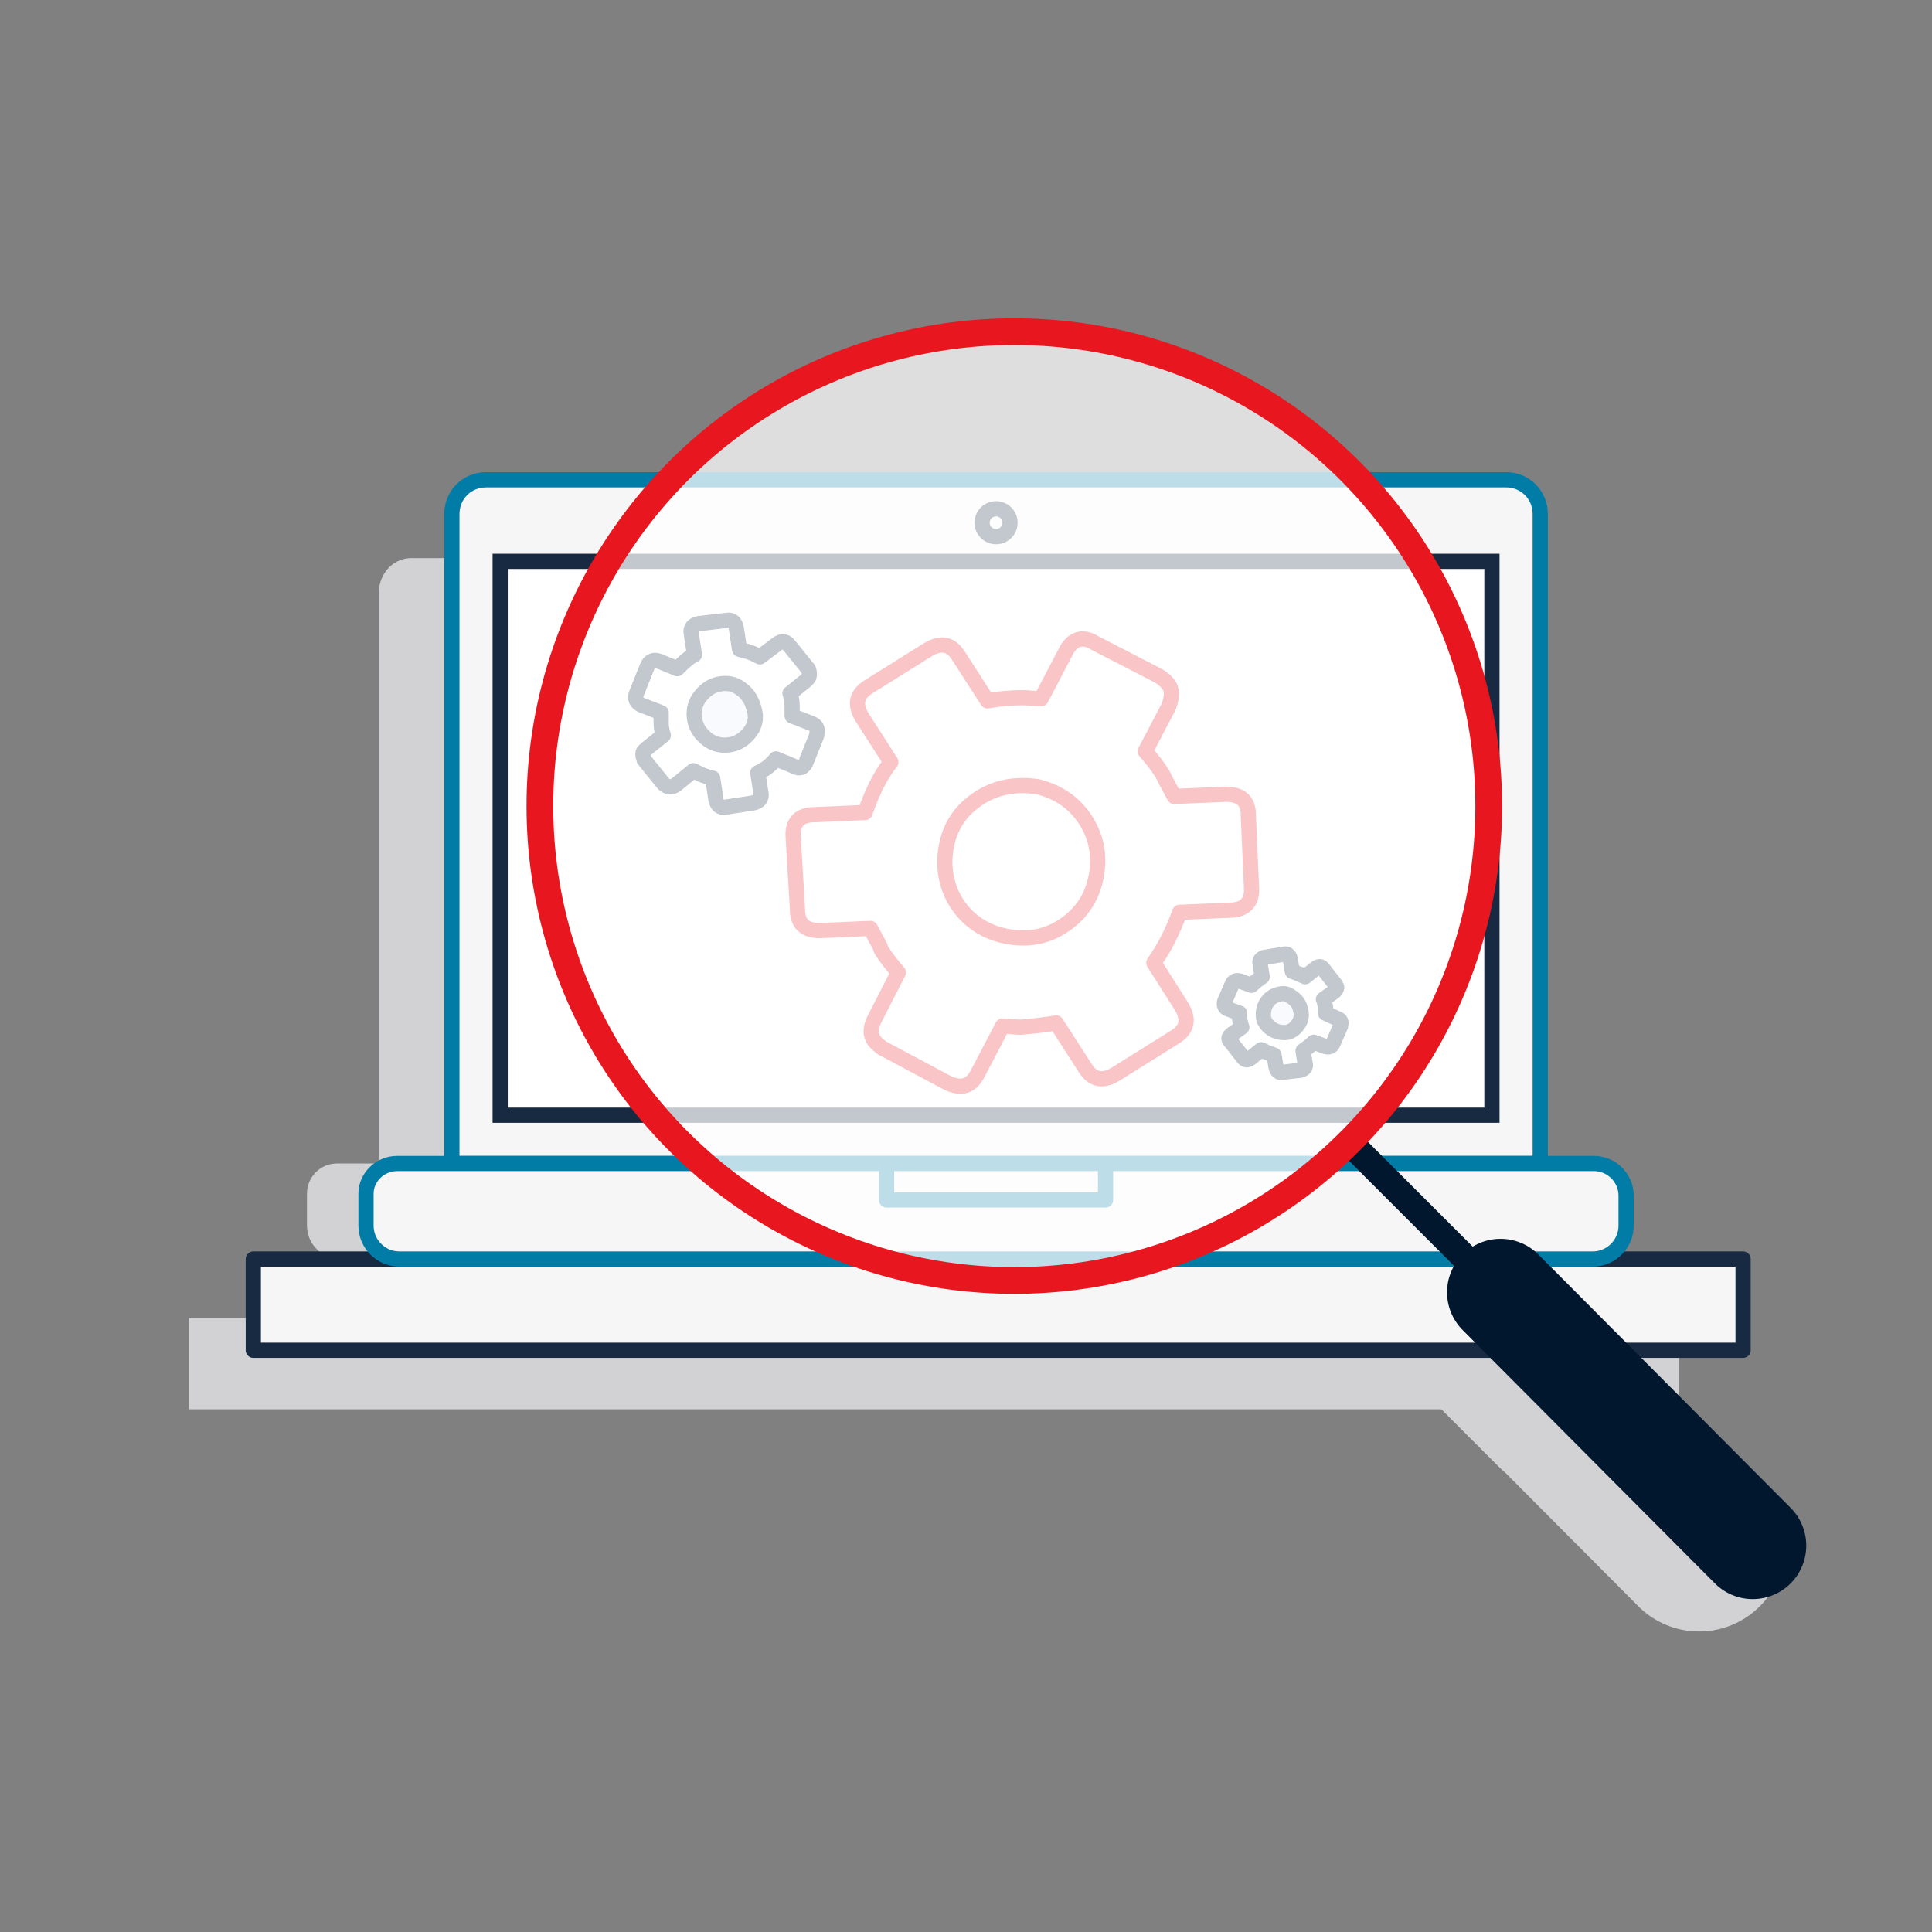 <?xml version="1.0" encoding="utf-8"?>
<!-- Generator: Adobe Illustrator 27.3.1, SVG Export Plug-In . SVG Version: 6.00 Build 0)  -->
<svg version="1.1" id="ICONS" xmlns="http://www.w3.org/2000/svg" xmlns:xlink="http://www.w3.org/1999/xlink" x="0px" y="0px"
	 viewBox="0 0 180 180" style="enable-background:new 0 0 180 180;" xml:space="preserve">
<rect x="0" y="0" width="180" height="180" fill="#808080" stroke="none"/>
<style type="text/css">
	.st0{fill:none;stroke:#D2D2D4;stroke-width:16;stroke-linecap:round;stroke-miterlimit:10;}
	.st1{fill:#D2D2D4;}
	.st2{fill:#F6F6F6;stroke:#172A41;stroke-width:1.417;stroke-linecap:round;stroke-linejoin:round;}
	.st3{fill:#F6F6F6;stroke:#007CA6;stroke-width:1.417;stroke-linecap:round;stroke-linejoin:round;}
	.st4{fill:#FFFFFF;stroke:#172A41;stroke-width:1.417;stroke-miterlimit:10;}
	.st5{fill:none;stroke:#E71E25;stroke-width:1.417;stroke-linecap:round;stroke-linejoin:round;}
	.st6{fill:#FFFFFF;stroke:#172A41;stroke-width:1.417;stroke-linecap:round;stroke-linejoin:round;}
	.st7{fill:#E5ECF9;stroke:#172A41;stroke-width:1.417;stroke-linecap:round;stroke-linejoin:round;}
	.st8{fill:none;stroke:#007CA6;stroke-width:1.417;stroke-linecap:round;stroke-linejoin:round;}
	.st9{opacity:0.74;fill:#FFFFFF;enable-background:new    ;}
	.st10{fill:none;stroke:#00172E;stroke-width:9.966;stroke-linecap:round;stroke-miterlimit:10;}
	.st11{fill:none;stroke:#00172E;stroke-width:2.491;stroke-miterlimit:10;}
	.st12{fill:none;stroke:#E8171F;stroke-width:2.491;stroke-linecap:round;stroke-miterlimit:10;}
</style>
<line class="st0" x1="134.8" y1="120.4" x2="158.3" y2="144"/>
<line class="st0" x1="120.9" y1="106.6" x2="145.2" y2="130.9"/>
<g id="Shadow">
	<rect x="17.6" y="122.8" class="st1" width="138.8" height="8.5"/>
	<path class="st1" d="M38.5,52h95c1.8,0,3.2,1.4,3.2,3.2v59.3H35.3V55.2C35.3,53.4,36.7,51.9,38.5,52L38.5,52z"/>
	<path class="st1" d="M31.4,108.4h111.5c1.6,0,3,1.3,3,3v2.8c0,1.7-1.4,3.1-3.1,3.1H31.7c-1.7,0-3.1-1.4-3.1-3.1v-3
		C28.6,109.7,29.8,108.4,31.4,108.4L31.4,108.4z"/>
</g>
<rect x="23.6" y="117.3" class="st2" width="138.8" height="8.5"/>
<path class="st3" d="M45.3,44.7h95c1.8,0,3.2,1.4,3.2,3.2v60.5H42.1V47.9C42.1,46.1,43.5,44.7,45.3,44.7
	C45.3,44.7,45.3,44.7,45.3,44.7z"/>
<path class="st3" d="M37,108.4h111.5c1.6,0,3,1.3,3,3v2.8c0,1.7-1.4,3.1-3.1,3.1H37.2c-1.7,0-3.1-1.4-3.1-3.1v-3
	C34.1,109.7,35.4,108.4,37,108.4L37,108.4z"/>
<rect x="46.6" y="52.3" class="st4" width="92.4" height="51.6"/>
<path class="st5" d="M86.5,60.5c1.2-0.7,2.1-0.5,2.8,0.6l2.7,4.2c1.1-0.2,2.2-0.3,3.3-0.3c0.5,0,1.1,0.1,1.7,0.1l2.3-4.4
	c0.6-1.2,1.6-1.5,2.7-0.8L108,63c0.6,0.4,1,0.8,1.1,1.3c0.1,0.4,0,0.9-0.2,1.5l-2.2,4.2c0.6,0.7,1.1,1.3,1.6,2.1l0.2,0.4
	c0.3,0.6,0.6,1.1,0.9,1.7l4.8-0.2c1.3,0,2,0.5,2.1,1.7c0,0.1,0,0.1,0,0.2l0.3,6.8c0.1,1.3-0.6,2.1-2,2.1l-4.7,0.2
	c-0.6,1.7-1.4,3.3-2.4,4.7l2.6,4.1c0.7,1.2,0.5,2.1-0.6,2.8l-5.6,3.5c-1.2,0.7-2.1,0.5-2.8-0.6l-2.7-4.2c-1.1,0.2-2.2,0.3-3.3,0.4
	c-0.6,0-1.1-0.1-1.7-0.1l-2.3,4.4c-0.6,1.2-1.5,1.5-2.8,0.9l-6-3.2c-0.2-0.1-0.3-0.2-0.4-0.3c-0.4-0.3-0.6-0.6-0.7-1
	c-0.1-0.4,0-0.9,0.3-1.5l2.2-4.3c-0.6-0.7-1.1-1.3-1.6-2.1L82,88.2c-0.3-0.6-0.6-1.1-0.9-1.7l-4.7,0.2c-1.4,0-2.1-0.6-2.1-2L73.9,78
	c-0.1-1.4,0.6-2.1,2-2.1l4.7-0.2c0.6-1.7,1.3-3.3,2.4-4.7l-2.7-4.2c-0.7-1.2-0.5-2.1,0.6-2.8L86.5,60.5L86.5,60.5
	C86.5,60.5,86.5,60.5,86.5,60.5z"/>
<path class="st5" d="M91.3,74.3c-1.7,1.1-2.7,2.5-3.1,4.4c-0.4,1.9-0.1,3.8,0.9,5.4s2.6,2.7,4.5,3.1c1.9,0.4,3.7,0.2,5.4-0.9
	s2.7-2.6,3.1-4.5s0.1-3.7-0.9-5.3s-2.5-2.7-4.5-3.2C94.7,73,92.9,73.3,91.3,74.3C91.3,74.3,91.3,74.3,91.3,74.3z"/>
<path class="st6" d="M119.6,88.9c0.3-0.1,0.5,0.1,0.6,0.4l0.2,1.2c0.3,0.1,0.5,0.2,0.8,0.3c0.1,0.1,0.2,0.1,0.4,0.2l1-0.8
	c0.3-0.2,0.5-0.2,0.7,0.1l1.1,1.4c0.1,0.2,0.2,0.3,0.1,0.4c0,0.1-0.1,0.2-0.2,0.3l-1,0.7c0.1,0.2,0.1,0.4,0.2,0.7l0,0.1
	c0,0.2,0,0.3,0,0.5l1.1,0.5c0.3,0.1,0.4,0.3,0.3,0.6c0,0,0,0,0,0.1l-0.7,1.6c-0.1,0.3-0.4,0.4-0.7,0.3l-1.1-0.4
	c-0.3,0.3-0.7,0.6-1,0.8l0.2,1.2c0.1,0.3-0.1,0.5-0.4,0.6l-1.7,0.2c-0.3,0.1-0.5-0.1-0.6-0.4l-0.2-1.2c-0.3-0.1-0.5-0.2-0.8-0.3
	c-0.1-0.1-0.2-0.1-0.4-0.2l-1,0.8c-0.3,0.2-0.5,0.2-0.7-0.1l-1.1-1.4c0,0-0.1-0.1-0.1-0.1c-0.1-0.1-0.1-0.2-0.1-0.3
	c0-0.1,0.1-0.2,0.2-0.3l1-0.7c-0.1-0.2-0.1-0.4-0.2-0.7l0-0.1c0-0.2,0-0.3,0-0.5l-1.1-0.4c-0.3-0.1-0.4-0.4-0.3-0.7l0.7-1.6
	c0.1-0.3,0.4-0.4,0.7-0.3l1.1,0.4c0.3-0.3,0.7-0.6,1-0.8l-0.2-1.2c-0.1-0.3,0.1-0.5,0.4-0.6L119.6,88.9L119.6,88.9z"/>
<path class="st7" d="M119.3,92.6c-0.5,0.1-0.9,0.3-1.2,0.7s-0.4,0.8-0.4,1.3s0.3,0.9,0.7,1.2c0.4,0.3,0.8,0.4,1.3,0.4
	s0.9-0.3,1.2-0.7s0.4-0.8,0.3-1.3s-0.3-0.9-0.7-1.2S119.8,92.5,119.3,92.6L119.3,92.6C119.3,92.6,119.3,92.6,119.3,92.6z"/>
<path class="st6" d="M67.7,57.8c0.5-0.1,0.8,0.2,0.9,0.7l0.3,2c0.4,0.1,0.8,0.2,1.3,0.4c0.2,0.1,0.4,0.2,0.6,0.3l1.6-1.2
	c0.4-0.3,0.8-0.3,1.1,0.1l1.7,2.1c0.2,0.2,0.2,0.4,0.2,0.7c0,0.2-0.1,0.3-0.3,0.5l-1.5,1.2c0.1,0.3,0.2,0.7,0.2,1.1l0,0.2
	c0,0.3,0,0.5,0,0.8l1.8,0.7c0.5,0.2,0.6,0.5,0.5,1c0,0,0,0.1,0,0.1l-1,2.5c-0.2,0.5-0.6,0.7-1.1,0.4l-1.7-0.7c-0.5,0.6-1,1-1.7,1.3
	l0.3,1.9c0.1,0.5-0.2,0.8-0.7,0.9l-2.6,0.4c-0.5,0.1-0.8-0.2-0.9-0.7l-0.3-2c-0.4-0.1-0.8-0.2-1.2-0.4c-0.2-0.1-0.4-0.2-0.6-0.3
	L63,73.1c-0.4,0.3-0.8,0.3-1.2-0.1l-1.7-2.1c-0.1-0.1-0.1-0.1-0.1-0.2c-0.1-0.2-0.1-0.3-0.1-0.5c0-0.2,0.2-0.3,0.4-0.5l1.5-1.2
	c-0.1-0.3-0.2-0.7-0.2-1.1l0-0.2c0-0.3,0-0.5,0-0.8l-1.8-0.7c-0.5-0.2-0.7-0.6-0.5-1.1l1-2.5c0.2-0.5,0.6-0.7,1.1-0.5l1.7,0.7
	c0.5-0.5,1-1,1.6-1.3l-0.3-2c-0.1-0.5,0.2-0.8,0.7-0.9L67.7,57.8L67.7,57.8C67.8,57.8,67.7,57.8,67.7,57.8z"/>
<path class="st7" d="M67.2,63.7c-0.8,0.1-1.4,0.5-1.9,1.1s-0.7,1.3-0.6,2.1s0.5,1.4,1.1,1.9c0.6,0.5,1.3,0.7,2.1,0.6
	s1.4-0.5,1.9-1.1c0.5-0.6,0.7-1.3,0.5-2.1s-0.5-1.4-1.1-1.9S68,63.6,67.2,63.7L67.2,63.7C67.2,63.7,67.2,63.7,67.2,63.7z"/>
<circle class="st2" cx="92.8" cy="48.7" r="1.3"/>
<polyline class="st8" points="82.6,108.5 82.6,111.8 103,111.8 103,108.5 "/>
<g>
	<circle class="st9" cx="94.5" cy="75.1" r="44.2"/>
	<g>
		<line class="st10" x1="139.8" y1="120.4" x2="163.3" y2="144"/>
		<line class="st11" x1="125.9" y1="106.6" x2="150.2" y2="130.9"/>
		<circle class="st12" cx="94.5" cy="75.1" r="44.2"/>
	</g>
</g>
</svg>
